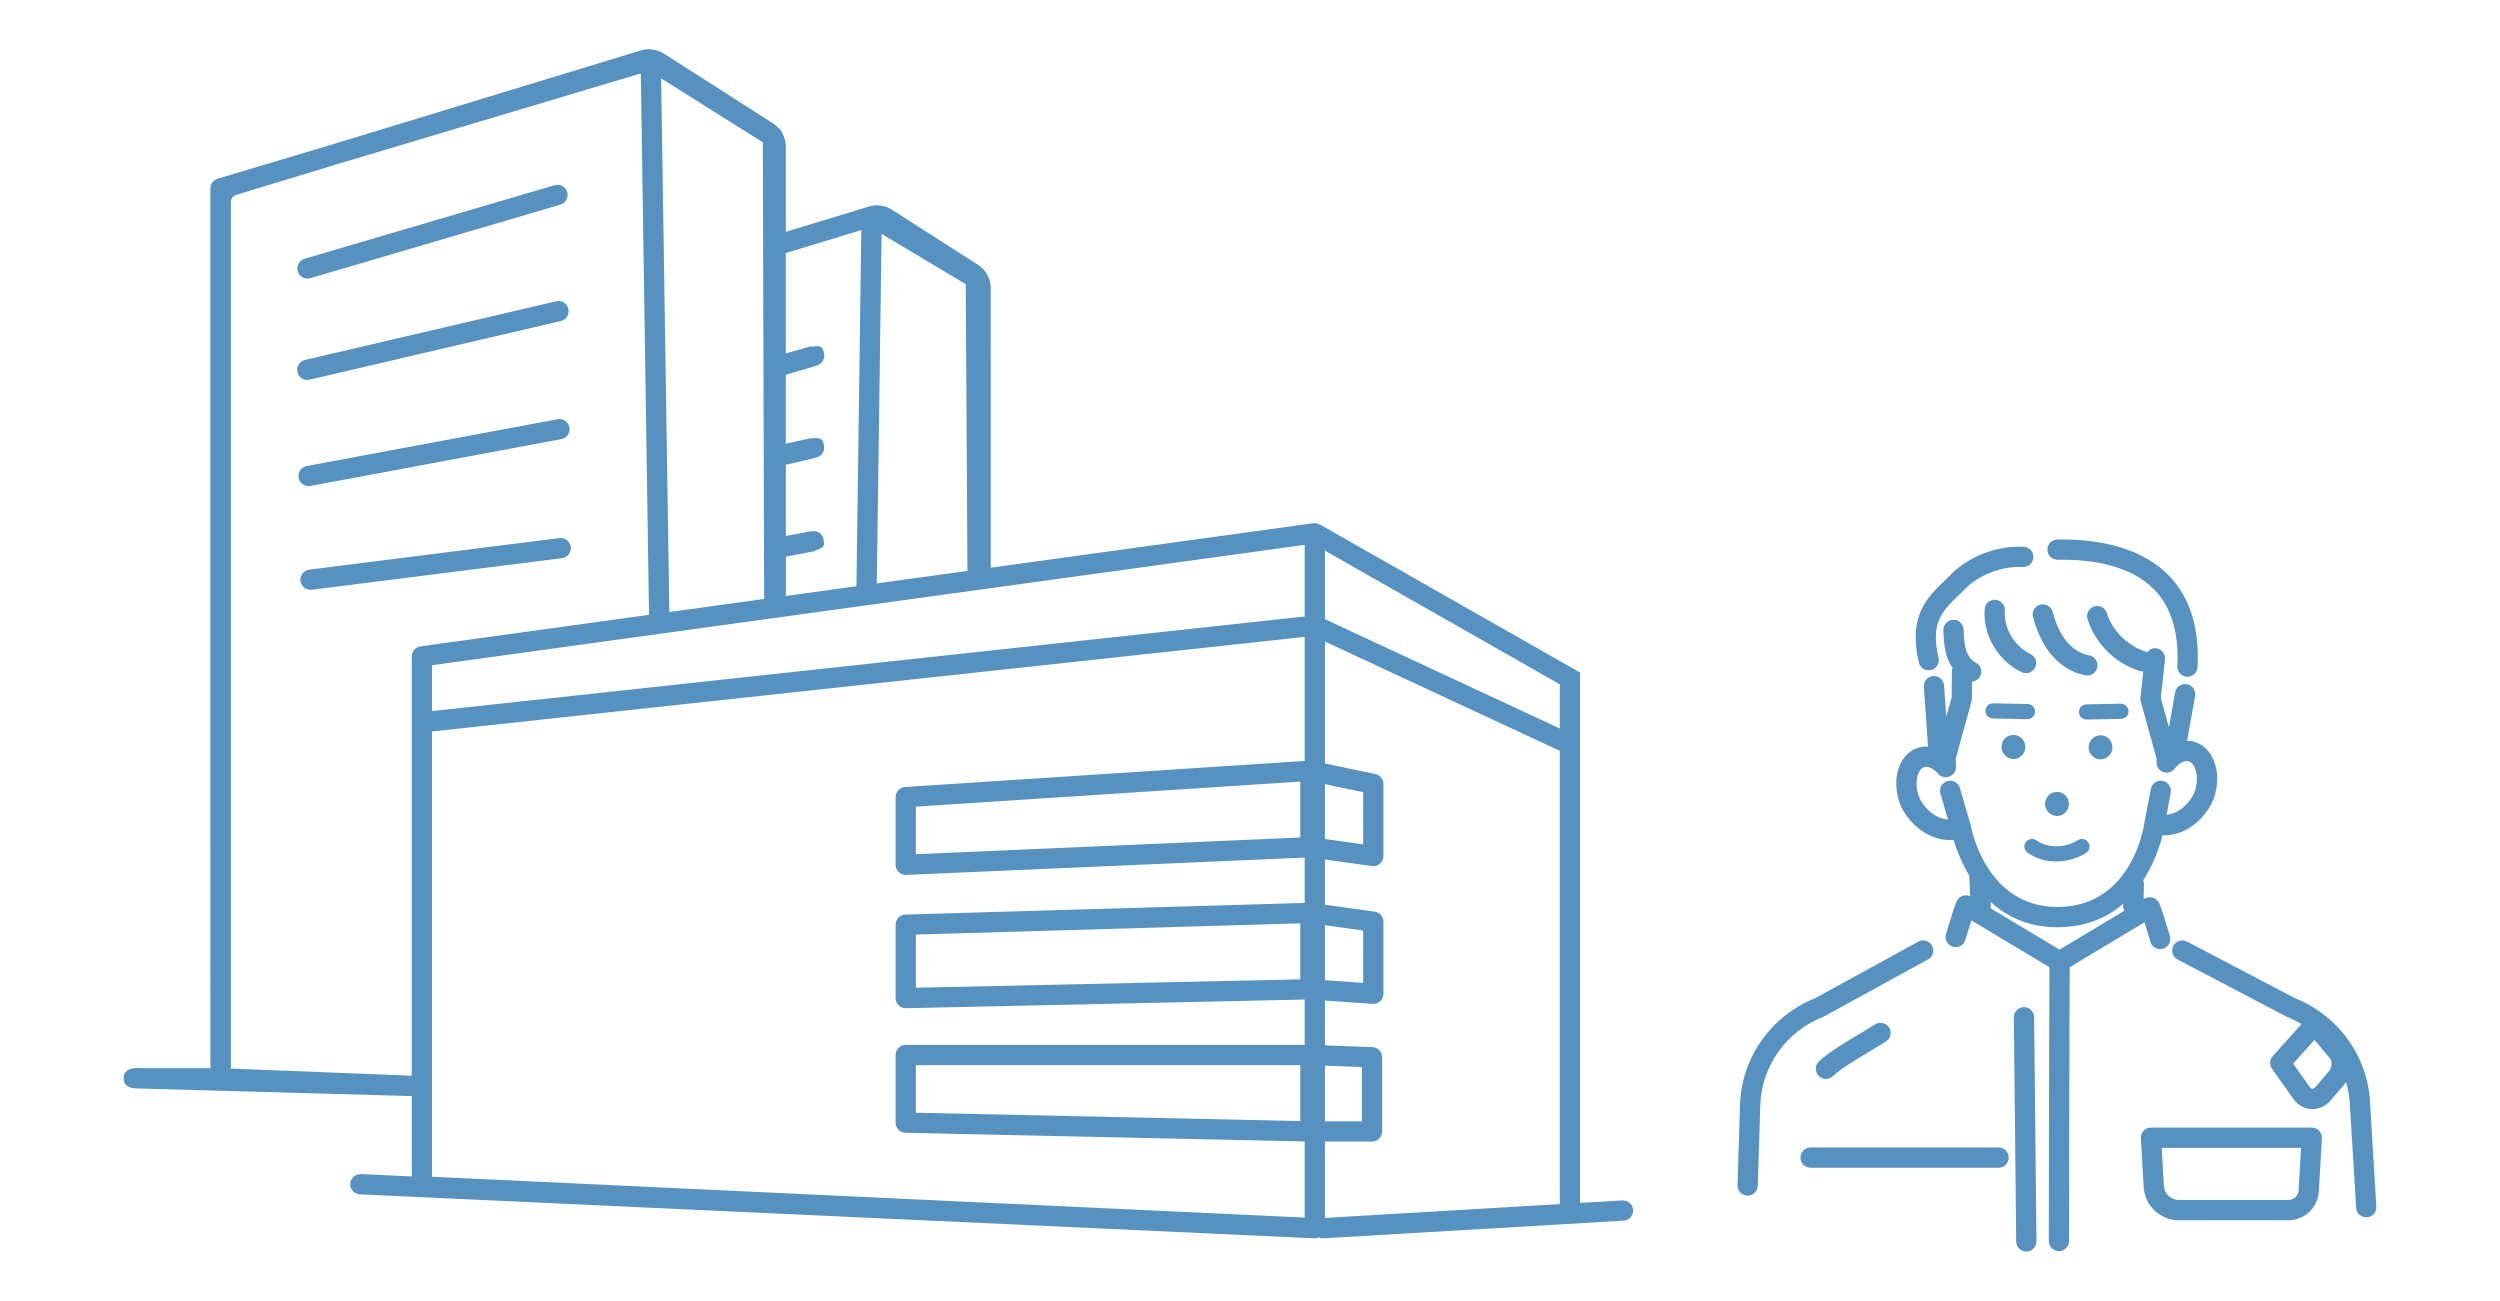 <svg viewBox="0 0 246 128" width="246" height="128" xmlns="http://www.w3.org/2000/svg" xmlns:xlink="http://www.w3.org/1999/xlink">
	<path fill="#5691bf" d="M199.516,83.912c-.338-.237-.419-.705-.181-1.042.238-.34.705-.421,1.042-.181,1.13.797,2.777.785,4.098-.025.35-.216.812-.106,1.028.245s.107.812-.245,1.028c-.903.556-1.927.833-2.925.833-1.015,0-2.003-.286-2.816-.859ZM202.407,80.294c.634,0,1.159-.518,1.174-1.166.011-.651-.505-1.192-1.147-1.206-.335.004-.61.111-.834.324-.229.218-.359.515-.367.835-.016.647.494,1.192,1.159,1.213h.015ZM209.448,69.976c-.009-.413-.371-.727-.762-.733l-3.389.068c-.414.009-.741.349-.733.762.009.408.342.733.748.733h.015l3.389-.068c.414-.009.741-.349.733-.762ZM189.78,65.958c.075,0,.152-.009.228-.026.536-.126.869-.661.744-1.197-.811-3.469.345-4.582,1.943-6.124.237-.229.478-.461.715-.703,1.317-1.348,3.678-2.241,5.616-2.111.539.02,1.024-.382,1.059-.931s-.382-1.023-.931-1.059c-2.558-.162-5.428.924-7.17,2.706-.223.228-.45.446-.673.662-1.673,1.613-3.57,3.442-2.501,8.013.107.46.517.77.97.77ZM200.052,60.724c.394,1.449.934,2.596,1.647,3.509.939,1.199,2.191,1.988,3.529,2.219.057.01.114.015.17.015.476,0,.898-.342.981-.828.093-.542-.27-1.058-.813-1.152-.836-.145-1.673-.685-2.297-1.483-.547-.699-.971-1.616-1.294-2.804-.145-.532-.698-.845-1.224-.7-.531.145-.845.693-.7,1.224ZM198.103,74.686h.015c.634,0,1.159-.518,1.175-1.166.011-.651-.505-1.192-1.147-1.206-.338.008-.61.112-.835.325-.229.218-.359.515-.367.835v.006c-.011.643.5,1.185,1.159,1.206ZM202.481,55.082c3.003-.066,7.075.421,9.525,2.961,1.661,1.722,2.415,4.245,2.241,7.496-.029.55.393,1.019.942,1.049.018.001.036.001.054.001.526,0,.966-.412.995-.943.203-3.827-.737-6.851-2.798-8.987-2.333-2.417-6.131-3.655-10.993-3.571-.551.01-.989.463-.98,1.013.01.551.443.96,1.013.98ZM206.672,72.35c-.645.015-1.161.555-1.151,1.212.008.321.138.617.368.836.217.207.509.324.805.324h.028l.221-.028c.454-.101.82-.469.906-.939l.017-.151-.026-.001c.001-.021.012-.039.012-.061,0-.015-.008-.028-.009-.043l.023-.001c-.019-.641-.574-1.171-1.196-1.149ZM196.097,70.701l3.39.069h.016c.406,0,.739-.325.748-.732.008-.413-.319-.754-.732-.763l-3.39-.069h-.016c-.406,0-.739.325-.748.732-.008.413.319.754.732.763ZM198.932,66.147c.137.065.282.095.425.095.374,0,.732-.21.902-.571.236-.497.022-1.092-.475-1.328-1.577-.747-2.63-2.534-2.505-4.25.041-.549-.372-1.027-.921-1.067-.571-.045-1.027.372-1.067.921-.188,2.547,1.309,5.095,3.64,6.199ZM233.834,118.725c.033.549-.385,1.022-.935,1.055-.02.001-.041.002-.061.002-.523,0-.962-.407-.994-.936l-.614-10.098c-0-.006.003-.012.003-.018-0-.002-.002-.004-.002-.006-.028-.774-.173-1.522-.378-2.248-.045.063-.085.13-.135.189l-1.365,1.594c-.485.565-1.139.882-1.81.882-.033,0-.065-.001-.098-.002-.701-.033-1.358-.412-1.805-1.041l-2.076-2.931c-.27-.38-.24-.896.071-1.242l2.833-3.158c-.463-.276-.946-.526-1.46-.727-.034-.014-.067-.029-.1-.046l-10.63-5.578c-.488-.256-.676-.859-.42-1.346s.857-.674,1.346-.42l10.582,5.554c4.353,1.726,7.269,5.821,7.437,10.449,0,.002-.001.004-.001.006l.612,10.067ZM229.334,104.226l-1.587-1.902-2.098,2.338,1.616,2.281c.089.125.188.199.272.203.06.004.198-.065.302-.186l1.364-1.593c.23-.268.285-.791.131-1.141ZM196.665,112.91h-18.503c-.551,0-.997.446-.997.997s.446.997.997.997h18.503c.551,0,.997-.446.997-.997s-.446-.997-.997-.997ZM184.518,100.798c-.575.357-1.138.696-1.675,1.018-1.577.948-2.94,1.766-3.853,2.623-.402.377-.422,1.008-.046,1.409.196.209.461.315.727.315.244,0,.49-.09.681-.27.759-.712,2.037-1.479,3.516-2.368.547-.328,1.119-.672,1.703-1.036.467-.291.61-.905.319-1.373-.291-.468-.906-.61-1.373-.319ZM30.255,27.415c.093,0,.188-.014.282-.041l24.601-7.237c.528-.155.83-.71.675-1.238-.156-.528-.707-.829-1.238-.675l-24.601,7.237c-.528.155-.83.71-.675,1.238.128.434.525.716.956.716ZM179.435,100.038c.04-.016.079-.034.117-.054l10.165-5.578c.482-.265.659-.871.394-1.354-.265-.481-.868-.658-1.354-.394l-10.11,5.548c-4.348,1.728-7.26,5.821-7.428,10.446,0,.001.001.002.001.003,0,.001-.001.001-.001.002l-.247,7.965c-.018.55.415,1.01.965,1.028h.032c.535,0,.978-.426.995-.966l.249-7.965c0-.002-.001-.003-.001-.005.144-3.848,2.585-7.253,6.223-8.675ZM199.161,99.103h-.011c-.55.006-.992.457-.986,1.008l.23,22.059c.006.547.451.986.997.986h.011c.55-.006.992-.457.986-1.008l-.23-22.059c-.006-.547-.451-.986-.997-.986ZM160.696,119.059c.032.549-.387,1.021-.936,1.053l-29.53,1.737c-.019.001-.04.002-.059.002-.141,0-.273-.034-.396-.087-.009.004-.016.011-.025.015-.098.04-.204.054-.311.061-.021.001-.039.012-.061.012h-.001c-.016,0-.031,0-.047-.001l-.062-.003-93.856-4.325c-.55-.025-.976-.492-.95-1.042.026-.55.508-.969,1.042-.95l5.016.231v-7.908l-27.014-.751c-.89,0-1.341-.339-1.341-1.006,0-.674.439-.992,1.369-1.006l.602.018h6.57V18.54c0-.441.289-.829.712-.955l11.033-3.297,30.597-9.322c.016-.005.112-.032.128-.035.032-.008.077-.018.126-.027l-.001-.002c.675-.145,1.411-.014,2.013.364l10.758,6.877c.229.149.431.327.602.526.158.126.274.295.333.486.209.389.322.828.322,1.283v8.373l8.054-2.451c.081-.035.166-.058.252-.071.646-.163,1.35-.079,1.943.237l.172.101,8.484,5.427c.772.488,1.256,1.368,1.256,2.294l.001,27.516,31.752-4.38c.22-.034.43.032.618.14l.011-.019,25.606,14.57v52.193l4.168-.245c.543-.025,1.021.388,1.053.936ZM86.278,57.41l8.918-1.23-.165-28.217-8.283-4.945-.47,34.392ZM77.32,43.657c.672-.152,1.216-.273,1.659-.361l.777-.182.015.042c1.107-.162,1.163.071,1.304.668.01.039.217.967-.854,1.23l-2.893.678v7.01l2.411-.453c.018-.004.035-.007.053-.01.032-.006.053-.01.062-.012l.001.004c.997-.123,1.169.751,1.177.79.109.584.153.821-.821,1.102l.011.063-2.618.492c-.09.018-.181.034-.275.053v3.873l6.944-.958.479-35.049-7.432,2.261v9.876c.494-.14.919-.258,1.286-.356l1.175-.346.021.059c1.054-.202,1.117.03,1.281.605.146.512-.194,1.062-.696,1.234v.001c-.004.002-.012.004-.024.007-.008.003-.017.005-.026.008l-3.017.887v6.781ZM65.056,7.715l.807,52.511,9.327-1.286-.131-44.937-10.003-6.287ZM41.38,63.603l22.484-3.101-.81-53.276-30.002,8.964-9.821,2.992c-.31.092-.514.369-.514.691v85.274l17.802.702v-41.259c0-.497.367-.92.861-.987ZM128.38,62.671l-85.867,9.306v43.815l85.867,4.019v-7.492l-39.277-.854c-.542-.012-.975-.455-.975-.997v-6.658c0-.551.446-.997.997-.997h39.255v-4.459l-39.233.854h-.022c-.26,0-.511-.102-.697-.284-.192-.188-.3-.445-.3-.713v-7.22c0-.539.429-.98.968-.997l39.284-1.145v-4.463l-39.211,1.704c-.015.001-.029.001-.043.001-.257,0-.503-.098-.689-.277-.197-.189-.308-.449-.308-.72v-6.657c0-.526.408-.961.932-.995l39.319-2.564v-12.209ZM90.122,79.373v4.683l37.825-1.644v-5.504l-37.825,2.466ZM90.122,91.96v5.232l37.825-.823v-5.512l-37.825,1.103ZM90.122,104.806v4.686l37.825.822v-5.507h-37.825ZM128.38,53.614l-85.867,11.844v4.513l85.867-9.306v-7.051ZM130.374,82.558l3.762.526v-5.134l-3.762-.789v5.397ZM130.374,96.454l3.762.263v-5.153l-3.762-.526v5.416ZM130.374,110.336h3.632v-5.34l-3.632-.136v5.475ZM153.482,73.881l-23.108-10.757v12l4.963,1.042c.461.096.792.504.792.976v7.089c0,.288-.125.563-.343.752-.182.159-.416.244-.654.244-.046,0-.092-.003-.138-.01l-4.62-.646v4.453l4.897.685c.493.069.859.49.859.987v7.089c0,.277-.115.54-.317.729-.185.172-.428.268-.679.268-.023,0-.046-.001-.069-.002l-4.689-.328v4.413l4.666.174c.535.019.96.46.96.996v7.297c0,.551-.446.997-.997.997h-4.629v7.515l23.108-1.359v-44.604ZM153.482,67.333l-23.108-13.148v6.74l23.108,10.758v-4.35ZM30.236,37.386c.075,0,.151-.008.228-.026l24.722-5.773c.536-.125.869-.661.744-1.197-.125-.536-.66-.869-1.197-.744l-24.722,5.773c-.536.125-.869.661-.744,1.197.107.46.517.77.97.77ZM211.017,90.756l-7.356,4.414c-.01,2.184-.044,10.153-.044,13.349,0,1.432-.004,3.437-.008,5.623-.005,2.621-.011,5.502-.011,7.969,0,.551-.446.997-.997.997s-.997-.446-.997-.997c0-2.469.006-5.351.011-7.973.004-2.184.008-4.188.008-5.619,0-3.195.034-11.15.044-13.345l-7.682-4.609c-.111.347-.218.699-.332,1.076l-.261.855c-.132.427-.527.702-.952.702-.097,0-.197-.015-.295-.045-.526-.163-.821-.721-.657-1.247l.256-.841c.237-.786.461-1.528.77-2.339.011-.028.033-.047.046-.074.013-.028.014-.059.03-.086.02-.034.053-.053.076-.084.041-.053.081-.101.131-.143.05-.043.101-.079.157-.111.055-.032.109-.058.169-.079.06-.021.119-.034.182-.043.064-.009.126-.013.191-.01.066.003.129.016.194.033.036.009.073.004.109.018.023.009.038.028.06.038l-.088-2.046c-.802-1.333-1.284-2.637-1.541-3.497-.798.076-1.604-.078-2.395-.461-1.361-.658-2.522-1.961-2.958-3.32-.437-1.366-.371-2.757.181-3.816.385-.738.97-1.247,1.691-1.471.317-.098.642-.129.968-.108l-.409-5.883c-.038-.549.377-1.025.926-1.064.538-.025,1.025.377,1.064.926l.215,3.089.53-1.918.025-2.585c.001-.11.031-.211.065-.31-.222-.333-.416-.695-.551-1.109-.285-.879-.321-1.784-.353-2.583-.022-.55.406-1.014.956-1.036.545-.052,1.013.406,1.036.956.028.703.057,1.429.258,2.047.185.571.519,1.007.916,1.197.496.238.706.833.467,1.33-.157.328-.472.522-.81.553l-.016,1.688c-.001.087-.013.172-.036.256l-1.562,5.652c.009.226.022.45.04.674.033.43-.21.878-.609,1.044-.399.164-.856.1-1.135-.229-.458-.533-.997-.8-1.394-.683-.204.064-.378.228-.512.488-.3.573-.319,1.45-.052,2.287.273.851,1.048,1.708,1.927,2.133.259.126.601.234.978.263l-.74-2.554c-.153-.529.152-1.082.68-1.235.531-.149,1.083.153,1.235.68l1.053,3.635c.005.018 0.0.035.004.053.004.017.018.03.021.047.059.329,1.535,7.971,8.519,7.971.072,0,.144-.001.216-.003,7.168-.16,8.313-8.014,8.357-8.348.001-.007.004-.013.005-.02.002-.012-.003-.023-0-.035l.614-3.21c.103-.541.623-.895,1.166-.792.541.104.896.626.792,1.166l-.415,2.17c.402-.037.762-.166,1.03-.31.857-.463,1.589-1.353,1.821-2.214.229-.847.168-1.721-.157-2.283-.147-.254-.327-.411-.536-.466-.395-.102-.926.189-1.357.744-.266.34-.719.469-1.123.326-.405-.146-.672-.535-.66-.966l.006-.172c.002-.053 0-.107.002-.16l-1.563-5.651c-.034-.122-.044-.249-.03-.374l.283-2.585c-.017.001-.032.008-.049.008-.097,0-.196-.014-.294-.044-2.43-.75-4.401-2.705-5.146-5.104-.164-.527.13-1.085.656-1.248.529-.163,1.085.131,1.248.656.544,1.753,2.047,3.241,3.83,3.79.046.014.079.046.121.066.206-.267.529-.435.884-.395.548.06.942.552.883,1.099l-.415,3.783.801,2.895.612-3.438c.095-.541.613-.909,1.156-.807.542.096.903.614.807,1.156l-.785,4.414c.214.003.429.023.64.078.732.194,1.339.676,1.756,1.396.599,1.034.728,2.42.356,3.801-.371,1.376-1.469,2.729-2.798,3.447-.779.421-1.593.614-2.376.571-.264,1.057-.825,2.774-1.895,4.43.043.115.069.238.066.368l-.032,1.496.111-.067c.027-.016.057-.017.084-.03.027-.013.046-.036.074-.047.036-.014.072-.009.109-.018.066-.017.13-.03.197-.033.065-.003.126.001.189.01.062.009.121.022.181.042.062.021.117.048.174.081.054.031.103.065.151.106.051.044.094.094.136.149.022.03.054.048.074.081.016.026.017.056.03.084.013.027.036.046.047.075.314.827.531,1.548.783,2.382l.243.801c.162.527-.133,1.085-.659,1.247-.098.03-.197.044-.294.044-.426,0-.821-.275-.953-.703l-.246-.815c-.118-.392-.228-.756-.344-1.116ZM209.028,89.624c-.066-.137-.11-.284-.106-.446l.005-.254c-1.489,1.298-3.5,2.252-6.212,2.313-.09.002-.179.003-.267.003-2.897,0-5.017-1.071-6.569-2.492l.028.645,6.754,4.052,6.367-3.821ZM30.366,47.834c.06,0,.122-.006.184-.017l24.687-4.606c.541-.101.898-.622.797-1.163-.1-.54-.623-.891-1.163-.797l-24.687,4.606c-.541.101-.898.622-.797,1.163.089.479.508.814.979.814ZM55.051,52.946l-24.618,3.107c-.547.069-.934.568-.865,1.114.064.504.493.872.988.872.042,0,.084-.003.126-.008l24.618-3.107c.547-.069.934-.568.865-1.114-.069-.547-.568-.927-1.114-.865ZM228.205,111.266c.188.2.286.468.27.742l-.304,5.249c-.089,1.58-1.412,2.819-3.012,2.819h-10.73c-1.853,0-3.386-1.433-3.491-3.263l-.277-4.805c-.016-.275.082-.542.27-.742.189-.2.451-.312.725-.312h15.823c.275,0,.536.113.725.312ZM226.422,112.948h-13.709l.215,3.751c.045.776.704,1.384,1.501,1.384h10.73c.543,0,.992-.413,1.022-.939l.24-4.197Z"/>
</svg>
